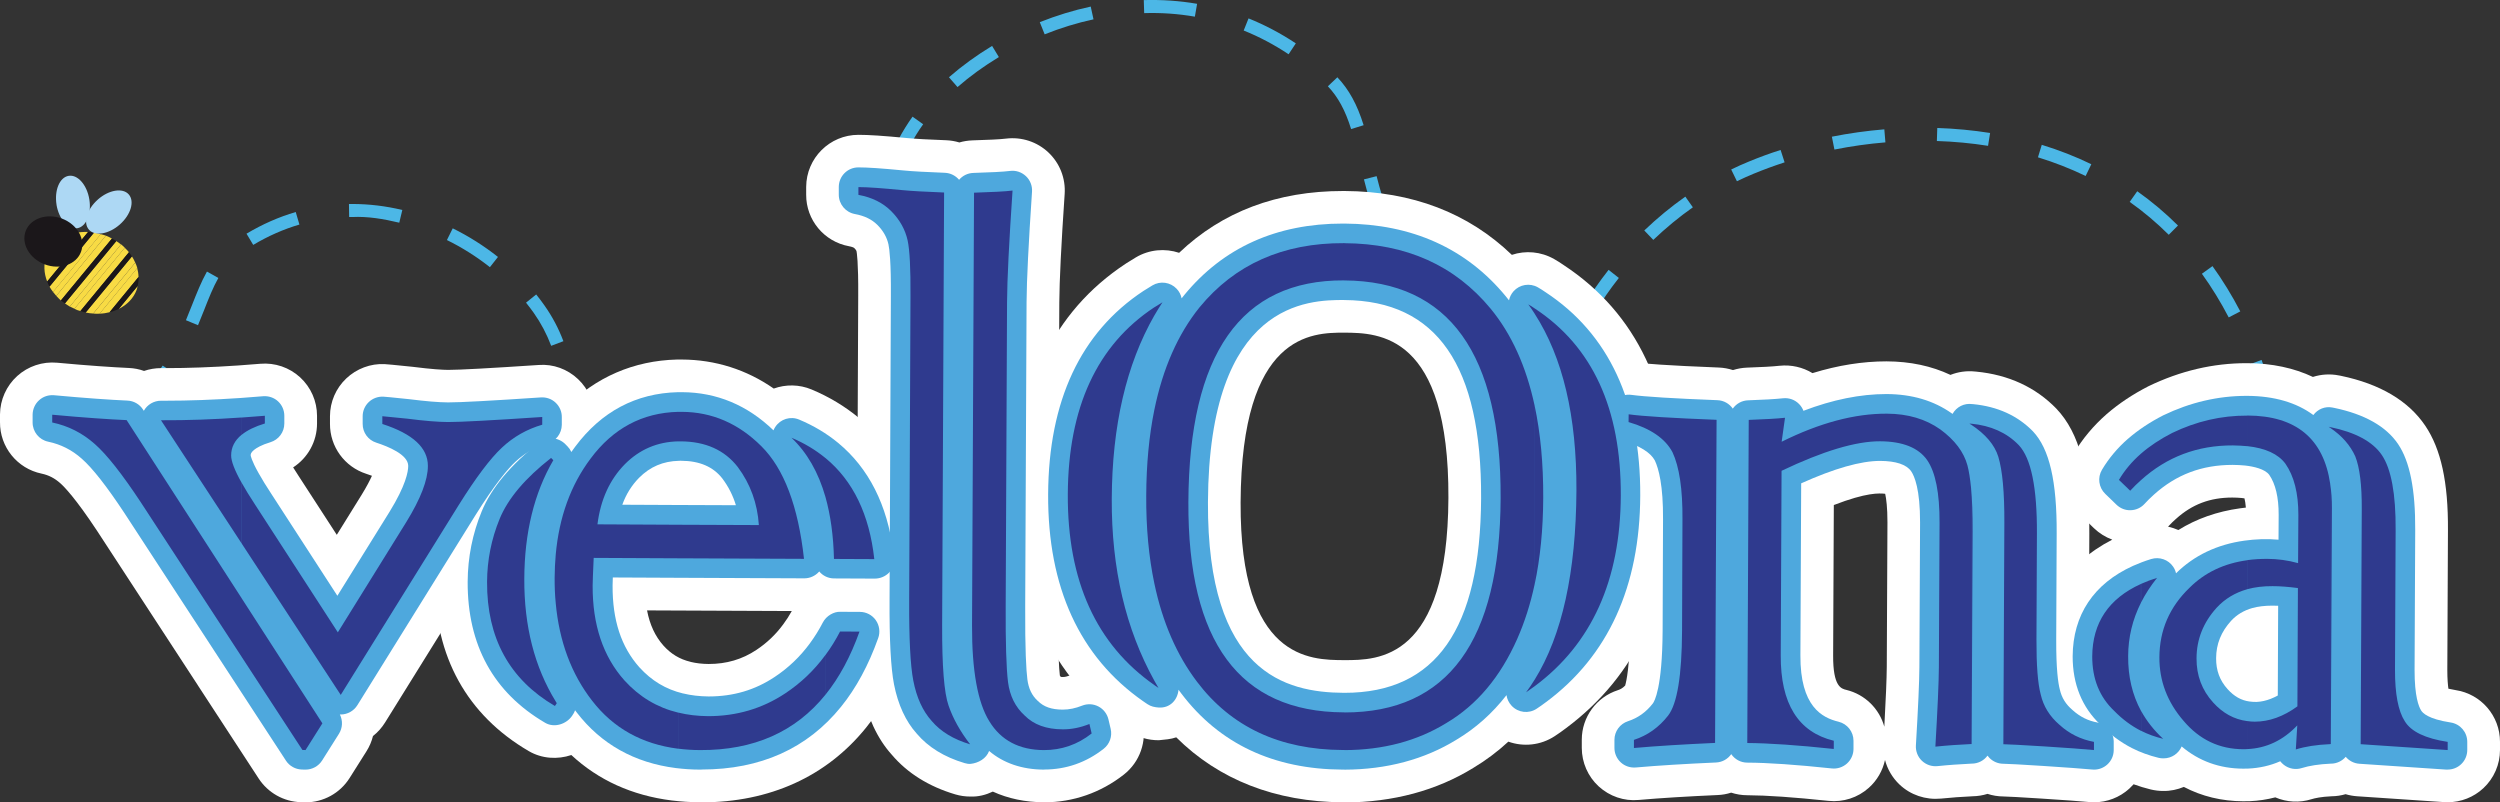 <?xml version="1.0" encoding="UTF-8"?><svg id="Layer_2" xmlns="http://www.w3.org/2000/svg" viewBox="0 0 550.5 176.66"><rect x="0" y="0" width="550.5" height="176.66" fill="#333333" stroke="none"/><defs><style>.cls-1{fill:#f8db44;}.cls-2{fill:#fff;}.cls-3{fill:#add8f4;}.cls-4{fill:#e0388f;}.cls-5{fill:#1b171a;}.cls-6{fill:#2f3a8e;}.cls-7{fill:#4ea8dd;}.cls-8{fill:#4cb7e6;}</style></defs><g id="Layer_1-2"><g><path class="cls-8" d="M494.61,132.24c-.02-.77-.03-1.53-.03-2.29,0-1.65,.04-3.25,.12-4.81l2.87,.14c-.08,1.52-.12,3.08-.12,4.67,0,.73,.01,1.47,.03,2.22l-2.87,.07Zm4.07-18.28l-2.85-.38c.22-1.63,.45-3.22,.68-4.78,.33-2.26,.65-4.46,.9-6.6l2.86,.35c-.26,2.16-.58,4.37-.91,6.66-.23,1.55-.45,3.13-.67,4.75m-.78-22.96c-.18-2.48-.6-4.73-1.28-6.86-.42-1.33-.87-2.62-1.33-3.89l2.7-.99c.48,1.3,.93,2.64,1.37,4.01,.74,2.35,1.2,4.81,1.4,7.52l-2.87,.21Zm-147.67-20.46l-2.57-1.3c.09-.17,2.18-4.27,6.54-9.82l2.26,1.78c-4.17,5.3-6.22,9.3-6.24,9.34m140.53-.65c-1.77-3.4-3.75-6.63-5.9-9.61l2.33-1.68c2.23,3.09,4.29,6.45,6.12,9.97l-2.55,1.33Zm-126.7-17.06l-1.99-2.08c2.86-2.73,5.9-5.24,9.04-7.45l1.66,2.35c-3.03,2.13-5.96,4.55-8.71,7.17m113.5-1.12c-2.66-2.65-5.55-5.09-8.6-7.24l1.66-2.35c3.18,2.25,6.2,4.79,8.97,7.55l-2.03,2.04Zm-95.09-11.79l-1.26-2.59c1.25-.61,2.54-1.19,3.86-1.73,2.24-.93,4.6-1.8,7.02-2.57l.88,2.73c-2.34,.76-4.62,1.6-6.8,2.5-1.27,.52-2.5,1.08-3.7,1.66m76.79-1.16c-3.33-1.61-6.86-2.99-10.5-4.11l.84-2.75c3.78,1.16,7.45,2.59,10.91,4.27l-1.25,2.59Zm-55.32-5.83l-.56-2.82c3.81-.76,7.7-1.3,11.55-1.62l.24,2.87c-3.74,.31-7.52,.84-11.22,1.58m33.82-.82c-3.67-.58-7.46-.94-11.27-1.06l.09-2.87c3.93,.13,7.84,.5,11.63,1.1l-.45,2.84Z"/><path class="cls-8" d="M192.59,59.53c-.02-.09-.35-2.2-.35-5.59,0-2.08,.13-4.2,.38-6.3l2.86,.35c-.24,1.98-.36,3.98-.36,5.95,0,3.13,.31,5.11,.32,5.12l-2.84,.46Zm111.28-8.9c-1.72-4.33-2.79-8.22-3.53-11.13l2.79-.71c.72,2.82,1.76,6.6,3.42,10.78l-2.67,1.06Zm-105.79-13.47l-2.69-1c1.4-3.76,3.27-7.28,5.55-10.47l2.34,1.67c-2.13,2.98-3.88,6.28-5.19,9.8m99.43-8.73c-1.29-4.14-2.87-7.05-5.12-9.43l2.09-1.98c2.57,2.72,4.35,5.97,5.78,10.55l-2.75,.85Zm-86.67-9.25l-1.89-2.17c2.88-2.51,6.08-4.83,9.5-6.9l1.49,2.46c-3.28,1.98-6.35,4.2-9.1,6.6m72.9-7.22c-3.15-2.1-6.48-3.86-9.89-5.23l1.07-2.67c3.6,1.45,7.1,3.3,10.41,5.5l-1.59,2.4Zm-53.72-4.4l-1.07-2.67c3.67-1.46,7.44-2.62,11.22-3.43l.61,2.81c-3.62,.78-7.24,1.89-10.75,3.3m33.07-3.89c-3.62-.63-7.37-.9-11.16-.78l-.09-2.87c3.98-.11,7.94,.16,11.74,.82l-.49,2.83Z"/><path class="cls-8" d="M125.13,98.71l-2.75-.86s1.18-3.87,1.18-9.31c0-.52-.01-1.06-.03-1.6l2.87-.12c.02,.59,.03,1.16,.03,1.72,0,5.91-1.26,10-1.31,10.17m-89.94-12.32l-2.27-1.76c1.08-1.41,2.05-2.78,2.9-4.12l2.42,1.55c-.9,1.41-1.91,2.86-3.05,4.33m86.19-10.24c-.97-2.57-2.25-5-3.83-7.24-.54-.76-1.11-1.52-1.71-2.26l2.24-1.81c.64,.8,1.25,1.6,1.82,2.42,1.72,2.43,3.12,5.08,4.17,7.87l-2.69,1.02Zm-77.78-4.54l-2.65-1.1c.48-1.15,.91-2.26,1.34-3.33,1.05-2.65,2.04-5.16,3.29-7.38l2.51,1.41c-1.15,2.04-2.07,4.35-3.12,7.03-.43,1.08-.87,2.21-1.36,3.37m64.27-12.78c-2.94-2.32-6.12-4.33-9.46-5.97l1.28-2.58c3.51,1.73,6.86,3.85,9.96,6.3l-1.78,2.26Zm-52.11-4.9l-1.48-2.47c3.47-2.07,7.11-3.68,10.84-4.77l.81,2.76c-3.48,1.02-6.91,2.53-10.17,4.48m32.16-4.89c-3.46-.83-6.95-1.42-10.36-1.25h-.68l-.04-2.87h.75c3.63,0,7.33,.44,11,1.32l-.67,2.8Z"/><path class="cls-1" d="M20.7,51.23l-9.8,11.9c.22,.4,.5,.77,.78,1.16l10.5-12.72c-.5-.14-.97-.26-1.48-.33"/><path class="cls-1" d="M29.05,56.46l-10.19,12.36c.57,.12,1.12,.19,1.67,.22l9.25-11.21c-.21-.48-.45-.93-.73-1.38"/><path class="cls-1" d="M25.61,53.08l-11.31,13.72c.34,.25,.69,.49,1.07,.71l11.28-13.69c-.33-.26-.69-.5-1.04-.74"/><path class="cls-1" d="M23.31,51.89l-10.92,13.26c.31,.34,.65,.69,1.01,1.02l11.25-13.64c-.44-.23-.87-.47-1.35-.64"/><path class="cls-1" d="M10.24,56.33c-.7,1.85-.57,3.82,.15,5.67l9.01-10.92c-4.12-.18-7.85,1.78-9.16,5.25"/><path class="cls-1" d="M27.47,54.55l-11.08,13.43c.22,.1,.42,.23,.65,.31,.23,.09,.44,.13,.67,.2l10.69-12.95c-.28-.34-.61-.67-.93-.98"/><path class="cls-1" d="M26.14,68.04c1.8-.91,3.24-2.32,3.94-4.19,.12-.28,.15-.59,.21-.87l-4.15,5.06Z"/><path class="cls-1" d="M30.22,59.02l-8.29,10.05c.76-.02,1.48-.13,2.18-.31l6.39-7.77c-.01-.67-.11-1.32-.29-1.98"/><path class="cls-5" d="M19.4,51.07l-9.01,10.92c.15,.39,.3,.76,.5,1.13l9.8-11.9c-.43-.07-.87-.13-1.3-.15"/><path class="cls-1" d="M23.28,51.88c-.37-.14-.74-.22-1.11-.32l-10.5,12.72c.23,.3,.46,.58,.72,.87l10.92-13.26s0-.01-.03-.02"/><path class="cls-5" d="M24.65,52.53l-11.25,13.64c.28,.22,.6,.42,.9,.63l11.31-13.72c-.31-.19-.63-.37-.96-.54"/><path class="cls-1" d="M26.66,53.81l-11.28,13.69c.32,.17,.66,.32,1.02,.48l11.08-13.43c-.26-.25-.52-.51-.81-.74"/><path class="cls-5" d="M28.4,55.53l-10.69,12.95c.38,.12,.77,.26,1.15,.34l10.19-12.36c-.21-.31-.4-.64-.65-.93"/><path class="cls-1" d="M29.78,57.84l-9.25,11.21c.48,.05,.94,.05,1.41,.02l8.29-10.05c-.11-.4-.26-.79-.44-1.18"/><path class="cls-5" d="M30.51,61l-6.39,7.77c.71-.19,1.39-.43,2.02-.72l4.16-5.06c.17-.66,.24-1.31,.22-1.99"/><path class="cls-3" d="M21.54,43.95c-2.42,2.14-3.3,5.1-1.96,6.62,1.33,1.51,4.39,1,6.81-1.14,2.42-2.14,3.3-5.1,1.96-6.62-1.33-1.52-4.39-1.01-6.81,1.13"/><path class="cls-3" d="M12.45,45.09c-.51-3.21,.68-6.05,2.67-6.37,2-.33,4.03,2,4.55,5.18,.52,3.19-.68,6.05-2.68,6.36-1.99,.33-4.02-1.99-4.55-5.18"/><path class="cls-5" d="M9.85,58.21c3.36,1.27,6.94,.05,7.98-2.73,1.06-2.78-.81-6.07-4.17-7.34-3.36-1.26-6.94-.05-8,2.72-1.05,2.8,.82,6.07,4.18,7.35"/><path class="cls-4" d="M53.23,131.77l17.76,27.51-3.71,5.88-.69-.02-13.36-20.47v-12.9Zm0-12.07l21.8,33.32,25.93-41.73c3.81-6.1,7.01-10.34,9.55-12.71,2.54-2.39,5.51-4.07,8.89-5.06v-1.7c-11.16,.75-18.09,1.12-20.74,1.11-2.2-.01-5.19-.25-8.98-.74-3.47-.36-5.3-.53-5.49-.54v1.71c6.71,2.16,10.04,5.24,10.03,9.24,0,3.11-1.6,7.24-4.75,12.35l-15.08,24.29-18.24-28.15c-1.17-1.77-2.13-3.36-2.91-4.74v13.35Zm0-23.97v-3.79c1.69-.12,3.38-.25,5.09-.39v1.7c-2.18,.66-3.88,1.5-5.09,2.48m-25.34-3.21l25.34,39.24v12.9l-22.24-34.08c-4.1-6.2-7.47-10.49-10.13-12.82-2.72-2.41-5.83-3.99-9.36-4.73v-1.71c7.05,.65,12.52,1.02,16.38,1.19m25.34-.58c-6.06,.42-11.99,.64-17.77,.61l17.77,27.14v-13.35c-1.57-2.79-2.33-4.8-2.32-6.05,0-1.78,.78-3.3,2.32-4.56v-3.79Z"/><path class="cls-2" d="M67.28,176.66c-.13,0-.25,0-.38,0l-.69-.02c-3.75-.12-7.2-2.07-9.25-5.21l-13.36-20.47s0,0,0-.01l-22.23-34.07c-4.77-7.22-7.25-9.73-8.09-10.47-1.27-1.13-2.57-1.79-4.13-2.12C3.78,103.17-.04,98.43,0,92.96v-1.71c.03-3.22,1.4-6.28,3.79-8.45,2.39-2.16,5.57-3.22,8.78-2.93,6.8,.63,12.09,.99,15.82,1.16,1.15,.05,2.27,.27,3.33,.65,1.2-.41,2.49-.63,3.79-.62h.86c5.04,0,10.29-.19,16.04-.58,1.64-.12,3.28-.24,4.93-.38,3.2-.27,6.38,.81,8.75,2.99,2.37,2.18,3.72,5.25,3.72,8.47v1.7c0,3.97-2.04,7.58-5.26,9.66,.36,.59,.76,1.2,1.18,1.85l8.43,13,5.51-8.88c1.08-1.76,1.78-3.12,2.23-4.12-.36-.14-.78-.29-1.26-.44-4.77-1.54-8-5.98-7.98-10.99v-1.71c.01-3.13,1.3-6.13,3.58-8.29,2.27-2.16,5.37-3.32,8.45-3.16,.21,0,2.26,.18,6.15,.59,4.34,.55,6.65,.67,7.86,.68h0c2.52,0,9.18-.37,19.92-1.08,3.19-.25,6.34,.91,8.66,3.11,2.33,2.2,3.64,5.26,3.61,8.47v1.7c-.06,5.07-3.42,9.52-8.29,10.94-1.65,.48-3.03,1.26-4.23,2.39-.86,.8-3.25,3.36-7.68,10.44l-25.91,41.69c-.72,1.15-1.61,2.15-2.65,2.96-.29,1.17-.77,2.31-1.44,3.37l-3.71,5.88c-2.11,3.35-5.79,5.36-9.73,5.36"/><path class="cls-4" d="M181.78,152.96v-8.74c1.18-1.59,2.25-3.32,3.2-5.16l4.28,.02c-1.96,5.49-4.45,10.13-7.49,13.89m0-43.52v-8.59c6.09,5.02,9.67,12.45,10.75,22.26l-8.88-.04c-.12-5.1-.75-9.64-1.87-13.63m0-8.59v8.59c-1.55-5.43-4.04-9.78-7.49-13.06,2.81,1.18,5.31,2.69,7.49,4.48m0,43.36v8.74c-6.61,8.19-15.8,12.25-27.57,12.2-1.69,0-3.31-.12-4.86-.31v-7.95c2.06,.51,4.26,.77,6.59,.79,6.24,0,11.91-1.65,16.98-5.02,3.43-2.27,6.39-5.09,8.85-8.45m-32.43-21.29l27.71,.12c-1.28-11.59-4.41-19.86-9.38-24.79-5.03-5.02-10.87-7.55-17.52-7.58-.27,0-.54,0-.81,0v6.5c.2,0,.39,0,.58,0,5.44,.03,9.64,1.9,12.55,5.65,2.77,3.72,4.33,8,4.64,12.78l-17.77-.07v7.39Zm-26.73,31.9l-.23,.36v-.73l.23,.37Zm26.73-64.15c-7.89,.2-14.32,3.63-19.28,10.29-4.37,5.82-6.93,12.86-7.68,21.15v10.67c.77,8.44,3.44,15.61,8.01,21.49,4.66,6.04,10.97,9.56,18.95,10.58v-7.95c-4.63-1.12-8.58-3.5-11.83-7.09-4.71-5.28-7.04-12.25-7-20.89,0-.74,.08-2.76,.23-6.09l18.6,.09v-7.39l-17.77-.09c.69-5.46,2.71-9.87,6.05-13.26,3.21-3.22,7.12-4.91,11.73-5.01v-6.5Zm-26.96,64.51l-.18,.26c-10.01-5.86-15-14.96-14.94-27.34,.03-4.78,.94-9.41,2.77-13.86,1.82-4.44,5.58-8.93,11.33-13.42l.49,.5c-4.22,7.23-6.35,15.95-6.39,26.12-.05,10.41,2.25,19.42,6.92,27v.73Zm0-33.07c-.14,1.65-.23,3.33-.24,5.07-.01,1.94,.06,3.8,.24,5.6v-10.67Z"/><path class="cls-2" d="M154.44,176.66h-.27c-2.15-.01-4.22-.15-6.19-.39-.03,0-.06,0-.1-.01-8.72-1.11-16.12-4.47-22.07-10-3.05,1.02-6.48,.83-9.4-.88-13.58-7.94-20.71-20.84-20.64-37.32,.04-6.32,1.26-12.43,3.63-18.19,2.62-6.41,7.5-12.34,14.89-18.11,3-2.34,6.81-2.99,10.25-1.99,6.61-6.71,15-10.36,24.53-10.6,.12,0,.25,0,.37,0h.72c7.36,.03,14.23,2.22,20.22,6.39,2.64-.95,5.61-.94,8.35,.21,3.8,1.59,7.28,3.68,10.35,6.21,0,0,.02,.01,.03,.02,8.04,6.64,12.96,16.07,14.63,28.06,.27,.98,.41,2,.41,3.06,0,4.05-2.09,7.62-5.26,9.67,1.97,3,2.42,6.76,1.21,10.16-2.39,6.72-5.55,12.52-9.37,17.25h0c-8.7,10.79-21.25,16.48-36.29,16.48m-2.39-30.94s.05,.01,.07,.02c1.16,.28,2.48,.44,3.92,.45,3.93,0,7.39-1.01,10.52-3.1,2.31-1.53,4.29-3.42,5.92-5.65,.02-.02,.03-.04,.05-.07,.65-.88,1.27-1.83,1.82-2.84l-25.03-.11h-.03l-6.81-.03c.6,3.16,1.8,5.72,3.62,7.76,1.66,1.84,3.56,2.99,5.93,3.56"/><path class="cls-4" d="M207.89,42.38l-.43,95.24c-.03,9.04,.43,14.97,1.42,17.77,.99,2.87,2.57,5.7,4.75,8.51-3.66-1.09-6.48-2.8-8.46-5.13-2-2.22-3.34-5.18-4.06-8.89-.65-3.33-.95-9.26-.91-17.78l.29-66.87c.04-6.06-.17-10.15-.63-12.29-.53-2.39-1.73-4.54-3.57-6.4-1.86-1.88-4.27-3.08-7.27-3.63v-1.71c2.07,0,5.23,.24,9.49,.65,2.12,.21,5.26,.38,9.38,.54m32,117.03h0l.49,2.09c-3.13,2.47-6.65,3.66-10.5,3.66-5.44-.02-9.47-2.14-12.03-6.34-2.57-4.14-3.84-11.17-3.81-21.07l.44-95.33c3.99-.13,6.82-.26,8.48-.47-.77,11.38-1.18,19.57-1.21,24.55l-.3,66.88c-.04,8.19,.14,13.78,.51,16.78,.39,3.05,1.61,5.52,3.67,7.39,1.99,2.01,4.78,3.03,8.37,3.04,1.93,.02,3.89-.38,5.9-1.18"/><path class="cls-2" d="M229.92,176.66h-.07c-4.1-.02-7.88-.82-11.23-2.35-1.52,.72-3.19,1.17-5,1.09-1.09,0-2.19-.16-3.28-.48-5.81-1.73-10.51-4.66-13.95-8.71-3.17-3.5-5.45-8.35-6.58-14.14-.81-4.18-1.16-10.54-1.12-20.04l.29-66.87c.05-7.57-.33-9.62-.37-9.83,0-.03-.06-.27-.49-.7-.13-.13-.53-.29-1.17-.41-5.48-1-9.46-5.79-9.43-11.35v-1.71c.03-6.34,5.17-11.47,11.51-11.47,2.3,0,5.37,.2,10.58,.7,2.02,.2,4.92,.35,8.73,.49,1.01,.04,1.98,.21,2.91,.49,.91-.27,1.87-.42,2.87-.46,3.49-.11,5.98-.21,7.43-.39,3.42-.41,6.82,.7,9.32,3.06,2.5,2.36,3.8,5.71,3.57,9.13-.76,11.16-1.15,19.18-1.18,23.85l-.3,66.86c-.05,9.91,.25,13.85,.42,15.33,.07,.06,.14,.18,.2,.31,.13,.01,.29,.02,.47,.02h0c.46,0,.99-.13,1.61-.37,3.11-1.24,6.6-1.05,9.56,.51,2.96,1.55,5.1,4.32,5.87,7.58l.49,2.09c1.02,4.35-.58,8.9-4.09,11.66-5.09,4-11.17,6.12-17.57,6.12"/><path class="cls-4" d="M337.93,151.12v-1.45c6.04-9.74,9.11-23.65,9.2-41.68,.07-16.31-2.99-29.29-9.2-38.91v-1.17c12.73,8.34,19.05,22.08,18.97,41.22-.08,18.64-6.4,32.65-18.97,41.98m0-22.44c1.23-5.72,1.86-12.07,1.89-19.03,.03-7.51-.6-14.27-1.89-20.3v39.34Zm0-60.77v1.17c-.45-.72-.92-1.4-1.41-2.05,.49,.27,.95,.57,1.41,.89m0,21.43c-1.86-8.64-5.08-15.77-9.69-21.37-7.87-9.53-18.59-14.34-32.2-14.42v8.2c23.08,.16,34.54,16.14,34.4,47.98-.15,31.46-11.6,47.17-34.4,47.15v8.29c8.56-.02,16.05-2.02,22.48-5.98,6.69-3.97,11.86-10.13,15.57-18.5,1.62-3.66,2.9-7.64,3.83-12v-39.34Zm0,60.32v1.45c-.61,.45-1.25,.91-1.89,1.34,.66-.89,1.3-1.82,1.89-2.79m-81.95-83.1c-.62,.95-1.22,1.92-1.79,2.91v-1.8c.59-.38,1.19-.75,1.79-1.11m-1.79,83.34c.29,.53,.6,1.07,.91,1.58-.31-.21-.6-.41-.91-.62v-.96Zm41.86-96.36h-.09c-13.43-.06-24.04,4.67-31.81,14.12-4.78,5.93-8.09,13.45-9.96,22.57v38.26c1.79,8.52,4.92,15.73,9.39,21.63,7.53,9.95,18.24,14.96,32.08,15.03h.39v-8.29h-.15c-22.96-.1-34.36-15.54-34.22-46.28,.15-32.66,11.57-48.95,34.26-48.84h.12v-8.2Zm-41.86,15.92c-6.19,10.82-9.31,24.29-9.38,40.45-.07,15.25,3.06,28.58,9.38,39.98v.96c-12.8-8.94-19.15-22.94-19.06-41.99,.09-19.14,6.44-32.88,19.06-41.2v1.8Zm0,20.77c-1.16,5.68-1.76,11.99-1.79,18.91-.04,7.07,.56,13.52,1.79,19.35v-38.26Z"/><path class="cls-2" d="M296.05,176.66h-.39c-14.79-.07-27.31-4.99-36.65-14.3-1.2,.42-2.44,.5-3.84,.64-2.39,0-4.5-.63-6.47-1.94l-.69-.46s-.1-.07-.14-.1c-.09-.06-.18-.12-.27-.18-16.02-11.19-24.08-28.52-23.97-51.48,.11-23.15,8.26-40.23,24.23-50.76,.02-.01,.05-.03,.07-.05,.72-.47,1.46-.92,2.2-1.36,2.96-1.75,6.43-2.03,9.51-1,9.5-9.06,21.59-13.61,36.08-13.61,.11,0,.21,0,.33,0h.07c14.83,.09,27.18,4.82,36.79,14.06,3-1,6.37-.74,9.28,.91,.75,.42,1.46,.87,2.16,1.36,16.06,10.58,24.15,27.67,24.05,50.82-.09,22.38-8.04,39.59-23.6,51.16h0c-.78,.59-1.61,1.19-2.45,1.73-3.11,2.04-6.9,2.4-10.21,1.21-2.38,2.2-4.96,4.13-7.73,5.79-8.08,4.98-17.65,7.56-28.3,7.6h-.06Zm-.07-103.41c-7.06,0-22.62,.13-22.8,37.39-.15,34.62,15.33,34.69,22.77,34.72,.03,0,.07,0,.1,0h.01c7.4,0,22.71,0,22.88-35.7,.16-36.19-15.41-36.36-22.93-36.41h-.04Z"/><path class="cls-4" d="M434.03,163.84v-56.48c.24,2.62,.35,5.83,.34,9.67l-.21,46.81h-.13Zm0-70.34c3.17,2.09,5.19,4.45,6,7.08,.91,3.01,1.36,7.86,1.33,14.58l-.22,48.72c.93,0,3.94,.17,9.04,.48,5.08,.33,8.72,.59,10.91,.8v-1.8c-2.92-.54-5.44-1.8-7.55-3.72-2.2-1.88-3.58-4.12-4.17-6.7-.65-2.42-.96-6.46-.94-12.18l.1-23.26c.05-10.12-1.28-16.61-4-19.49-2.65-2.74-6.15-4.3-10.5-4.72v.21Zm-56.04-1.06l-.33,71.15c-6.84,.31-12.81,.67-17.87,1.12v-1.79c3.01-.98,5.52-2.77,7.53-5.35,2-2.58,3.02-8.82,3.07-18.65l.09-24.55c.05-6.68-.7-11.59-2.2-14.8-1.6-3-4.81-5.22-9.67-6.63l.02-1.71c3.12,.43,9.57,.83,19.35,1.21m56.04,.86v.21c-.13-.08-.24-.15-.35-.24,.12,.03,.23,.03,.35,.03m0,14.06c-.2-1.98-.45-3.61-.79-4.89-.8-2.94-2.79-5.58-5.98-7.92-3.23-2.28-7.13-3.44-11.73-3.46-7.13-.04-14.86,2.04-23.2,6.18l.74-5.28c-1.81,.2-4.47,.34-7.99,.47l-.32,71.15c4.72,.03,11.07,.46,19.05,1.31v-1.81c-7.84-1.9-11.74-8.17-11.68-18.82l.18-40.62c9.14-4.36,16.37-6.52,21.7-6.5,4.98,.03,8.44,1.41,10.35,4.13,1.86,2.68,2.76,7.29,2.74,13.8l-.15,31.83c-.02,3.34-.28,9.16-.77,17.48,2.56-.27,5.17-.44,7.85-.57v-56.48Z"/><path class="cls-2" d="M461.1,176.66c-.36,0-.71-.01-1.07-.05-2.13-.2-5.66-.45-10.59-.77-4.57-.29-7.36-.45-8.31-.46-1.21-.01-2.38-.21-3.48-.57-1.04,.33-2.15,.51-3.29,.53-2.37,.12-4.7,.27-6.96,.51-3.38,.32-6.71-.79-9.15-3.12-1.55-1.48-2.64-3.35-3.17-5.38-.51,2.35-1.75,4.51-3.57,6.13-2.42,2.17-5.65,3.21-8.88,2.87-7.57-.8-13.6-1.22-17.9-1.24-1.23,0-2.42-.21-3.53-.57-.95,.31-1.95,.49-2.99,.53-6.66,.3-12.46,.65-17.38,1.08-3.23,.3-6.4-.8-8.79-2.98-2.38-2.18-3.73-5.27-3.73-8.49v-1.79c0-4.98,3.22-9.39,7.96-10.92,.46-.15,.99-.39,1.59-1.01,.29-1,1.01-4.24,1.06-12.12l.09-24.53c.04-5.49-.55-8.18-.9-9.29-.24-.11-1.04-.57-2.68-1.05-4.95-1.44-8.34-6.01-8.28-11.16l.02-1.71c.03-3.3,1.49-6.43,3.98-8.59,2.5-2.16,5.8-3.13,9.08-2.69,1.86,.25,6.54,.65,18.24,1.11,1.09,.04,2.14,.24,3.13,.56,.98-.31,2.01-.5,3.09-.54,3.15-.11,5.54-.23,7.17-.41,2.57-.27,5.1,.32,7.25,1.62,5.62-1.73,11.07-2.59,16.28-2.59,5.24,.02,9.93,1.02,14.1,2.98,1.69-.67,3.56-.94,5.44-.74,.08,0,.15,.01,.23,.02,7.13,.69,13.07,3.43,17.66,8.16,5.12,5.41,7.32,13.88,7.25,27.56l-.1,23.25c-.03,6.67,.45,8.8,.55,9.16,.11,.47,.14,.6,.51,.91,.83,.75,1.4,1.02,2.18,1.16,5.48,1.01,9.45,5.79,9.43,11.36v1.8c-.01,3.23-1.39,6.31-3.78,8.48-2.13,1.93-4.89,2.99-7.73,2.99m-57.32-65.45l-.15,33.12c-.04,6.88,1.8,7.32,2.89,7.58,4.13,1,7.29,4.16,8.38,8.11,.34-6.2,.52-10.62,.54-13.16l.15-31.82c0-3.29-.26-5.24-.5-6.31-1.3-.14-4.08-.32-11.32,2.48"/><path class="cls-4" d="M513.11,163.84v-57.32c.26,1.68,.38,3.48,.37,5.42l-.23,51.9h-.14Zm0-69.63c2.61,1.76,4.43,3.86,5.52,6.28,.98,2.46,1.46,6.32,1.43,11.58l-.24,51.8,19.16,1.29v-1.8c-4.93-.75-8.07-2.27-9.45-4.55-1.45-2.25-2.16-6.03-2.15-11.29l.14-30.83c.05-7.94-.98-13.44-3.03-16.48-1.99-2.95-5.79-5.01-11.4-6.17v.16Zm0-.16v.16c-.09-.08-.22-.16-.34-.23l.34,.07Zm0,12.48c-1.46-9.97-7.55-14.98-18.19-15.03h-.06v6.74c4,.44,6.8,1.73,8.39,3.87,1.91,2.75,2.86,6.51,2.85,11.3l-.06,10.59c-2.26-.63-4.52-.93-6.79-.94-1.53,0-3,.09-4.4,.28v6.4c1.68-.46,3.54-.68,5.57-.67,1.52,0,3.39,.13,5.58,.42l-.11,26.05c-3.08,2.24-6.2,3.37-9.4,3.37-.56,0-1.12-.05-1.65-.13v6.17c4.22-.19,7.89-1.92,11.02-5.22l-.32,5.3c2.06-.65,4.57-1.04,7.56-1.17v-57.32Zm-38.12,20.71c-1.41,1.77-2.59,3.56-3.53,5.44v-4.11c1.1-.49,2.26-.94,3.53-1.33m-3.53,29.29c1.23,2.24,2.85,4.3,4.87,6.16-1.7-.41-3.33-.99-4.87-1.77v-4.39Zm23.4-65.02v6.74c-.99-.1-2.04-.15-3.17-.17-7.81-.03-14.54,2.51-20.24,7.64v-5.83c1.94-1.69,4.24-3.21,6.86-4.55,5.32-2.57,10.82-3.85,16.54-3.82m0,31.84c-5.11,.7-9.33,2.7-12.69,6.04-4.43,4.25-6.63,9.36-6.66,15.34-.03,5.19,1.75,9.87,5.32,13.99,3.51,4.15,7.89,6.23,13.15,6.25,.3,0,.58-.01,.87-.02v-6.17c-2.9-.38-5.4-1.76-7.52-4.12-2.43-2.68-3.67-5.92-3.64-9.71,.01-4.18,1.49-7.9,4.44-11.15,1.8-1.95,4.04-3.3,6.72-4.06v-6.4Zm-23.4,9.34c-1.87,3.71-2.82,7.64-2.83,11.81-.03,4.49,.92,8.5,2.83,12.03v4.39c-2.12-1.08-4.08-2.53-5.88-4.37-3.26-3.08-4.86-7.07-4.86-12,.05-7.44,3.63-12.76,10.73-15.98v4.11Zm0-32.81v5.83c-.81,.72-1.61,1.5-2.38,2.34l-2.48-2.39c1.26-2.12,2.88-4.05,4.86-5.78"/><path class="cls-2" d="M539,176.66c-.26,0-.52,0-.77-.03l-19.17-1.29c-.89-.06-1.75-.22-2.56-.46-.98,.29-2.03,.45-3.1,.46-2.3,.11-3.65,.41-4.39,.64-2.65,.84-5.48,.68-7.99-.4-1.82,.47-3.69,.76-5.62,.84-.04,0-.08,0-.11,0h0c-.08,0-.15,0-.23,0l-1.07,.02h-.05c-4.72-.02-9.11-1.09-13.06-3.16-1.4,.58-2.94,.92-4.55,.89-.89,0-1.8-.11-2.7-.32-2.63-.64-5.12-1.55-7.41-2.72-.01,0-.03-.01-.04-.02-3.22-1.65-6.18-3.85-8.81-6.53-5.23-4.93-8.15-11.97-8.15-20.06,.07-11.42,5.7-20.46,15.9-25.69-1.49-.55-2.86-1.4-4.03-2.52l-2.48-2.4c-3.84-3.71-4.63-9.57-1.9-14.16,1.87-3.15,4.29-6.03,7.16-8.55,.02-.01,.03-.03,.05-.04,2.64-2.29,5.72-4.34,9.17-6.11,7.07-3.41,14.26-5.08,21.62-5.08,.05,0,.09,0,.15,0,5.44,.02,10.3,1.07,14.44,3.03,1.82-.58,3.79-.72,5.77-.32,.06,.01,.11,.02,.17,.03,.07,.01,.14,.03,.21,.04,8.62,1.79,14.87,5.49,18.59,10.99,3.48,5.16,5.07,12.46,5,23l-.14,30.81c0,1.94,.12,3.26,.24,4.1,.41,.1,.93,.2,1.58,.31,5.62,.85,9.78,5.69,9.78,11.38v1.8c0,3.19-1.32,6.23-3.65,8.41-2.14,2-4.95,3.1-7.86,3.1m-61.59-60.68c.78,.17,1.54,.42,2.28,.74,3.96-2.47,8.51-4.08,13.58-4.78,.42-.06,.85-.11,1.28-.16-.07-.89-.19-1.55-.31-2.03-.17-.03-.36-.06-.59-.08-.65-.07-1.35-.09-2.09-.1-4.91,0-8.84,1.49-12.39,4.69-.02,.02-.05,.04-.07,.06-.52,.46-1.03,.95-1.52,1.49-.05,.06-.11,.12-.16,.17"/><path class="cls-4" d="M53.23,131.77l17.76,27.51-3.71,5.88-.69-.02-13.36-20.47v-12.9Zm0-12.07l21.8,33.32,25.93-41.73c3.81-6.1,7.01-10.34,9.55-12.71,2.54-2.39,5.51-4.07,8.89-5.06v-1.7c-11.16,.75-18.09,1.12-20.74,1.11-2.2-.01-5.19-.25-8.98-.74-3.47-.36-5.3-.53-5.49-.54v1.71c6.71,2.16,10.04,5.24,10.03,9.24,0,3.11-1.6,7.24-4.75,12.35l-15.08,24.29-18.24-28.15c-1.17-1.77-2.13-3.36-2.91-4.74v13.35Zm0-23.97v-3.79c1.69-.12,3.38-.25,5.09-.39v1.7c-2.18,.66-3.88,1.5-5.09,2.48m-25.34-3.21l25.34,39.24v12.9l-22.24-34.08c-4.1-6.2-7.47-10.49-10.13-12.82-2.72-2.41-5.83-3.99-9.36-4.73v-1.71c7.05,.65,12.52,1.02,16.38,1.19m25.34-.58c-6.06,.42-11.99,.64-17.77,.61l17.77,27.14v-13.35c-1.57-2.79-2.33-4.8-2.32-6.05,0-1.78,.78-3.3,2.32-4.56v-3.79Z"/><path class="cls-7" d="M67.28,169.47s-.1,0-.14,0l-.7-.02c-1.4-.05-2.7-.77-3.47-1.95l-13.36-20.47h0l-22.23-34.08c-3.87-5.86-7.03-9.89-9.37-11.94-2.18-1.94-4.6-3.16-7.4-3.75-2.01-.42-3.44-2.2-3.43-4.25v-1.71c.02-1.21,.53-2.36,1.43-3.17,.89-.81,2.05-1.2,3.29-1.1,6.95,.64,12.35,1.01,16.16,1.18,1.4,.06,2.68,.8,3.43,1.97l.18,.28c.76-1.37,2.21-2.22,3.77-2.22h.92c5.21,0,10.63-.2,16.56-.6,1.66-.12,3.34-.24,5.02-.39,1.19-.09,2.4,.3,3.28,1.12,.89,.82,1.39,1.97,1.39,3.18v1.7c0,1.91-1.25,3.58-3.07,4.13-1.97,.59-3.05,1.25-3.61,1.7-.73,.6-.73,.97-.73,1.21,0,0,.12,1.02,1.77,3.94h0c.74,1.31,1.65,2.81,2.76,4.49l14.56,22.47,11.5-18.51c3.56-5.78,4.1-8.8,4.1-10.09,0-2.48-4.41-4.27-7.04-5.12-1.79-.57-3-2.24-2.99-4.12v-1.71c0-1.17,.49-2.3,1.35-3.11,.85-.81,2-1.23,3.17-1.19,.2,0,2.11,.18,5.73,.56,3.65,.46,6.5,.7,8.56,.71h0c2.75,0,9.39-.36,20.44-1.1,1.22-.07,2.38,.34,3.25,1.17,.87,.82,1.37,1.98,1.35,3.18v1.7c-.03,1.9-1.29,3.57-3.12,4.1-2.77,.81-5.1,2.14-7.14,4.06-1.58,1.48-4.38,4.72-8.84,11.86l-25.92,41.71c-.78,1.25-2.14,2.02-3.61,2.04-.08,0-.16,0-.24,0,.68,1.35,.61,2.96-.2,4.25l-3.71,5.88c-.79,1.25-2.17,2.01-3.65,2.01m6.7-25.94l.95,1.46,1.1-1.77c-.52,.21-.96,.3-1.66,.33-.13,0-.27,0-.4-.02m23.13-46.34c1.08,1.89,1.42,3.77,1.41,5.41,0,1.97-.44,4.15-1.34,6.58l.11-.17c3.35-5.36,6.22-9.32,8.74-12.05-3.43,.18-5.79,.27-7.2,.27-.55,0-1.12-.01-1.72-.04m-53.75-.44l3.39,5.17c-.11-.59-.17-1.14-.16-1.67,0-1.29,.24-2.51,.7-3.65-1.33,.06-2.64,.11-3.93,.15"/><path class="cls-4" d="M181.78,152.96v-8.74c1.18-1.59,2.25-3.32,3.2-5.16l4.28,.02c-1.96,5.49-4.45,10.13-7.49,13.89m0-43.52v-8.59c6.09,5.02,9.67,12.45,10.75,22.26l-8.88-.04c-.12-5.1-.75-9.64-1.87-13.63m0-8.59v8.59c-1.55-5.43-4.04-9.78-7.49-13.06,2.81,1.18,5.31,2.69,7.49,4.48m0,43.36v8.74c-6.61,8.19-15.8,12.25-27.57,12.2-1.69,0-3.31-.12-4.86-.31v-7.95c2.06,.51,4.26,.77,6.59,.79,6.24,0,11.91-1.65,16.98-5.02,3.43-2.27,6.39-5.09,8.85-8.45m-32.43-21.29l27.71,.12c-1.28-11.59-4.41-19.86-9.38-24.79-5.03-5.02-10.87-7.55-17.52-7.58-.27,0-.54,0-.81,0v6.5c.2,0,.39,0,.58,0,5.44,.03,9.64,1.9,12.55,5.65,2.77,3.72,4.33,8,4.64,12.78l-17.77-.07v7.39Zm-26.73,31.9l-.23,.36v-.73l.23,.37Zm26.73-64.15c-7.89,.2-14.32,3.63-19.28,10.29-4.37,5.82-6.93,12.86-7.68,21.15v10.67c.77,8.44,3.44,15.61,8.01,21.49,4.66,6.04,10.97,9.56,18.95,10.58v-7.95c-4.63-1.12-8.58-3.5-11.83-7.09-4.71-5.28-7.04-12.25-7-20.89,0-.74,.08-2.76,.23-6.09l18.6,.09v-7.39l-17.77-.09c.69-5.46,2.71-9.87,6.05-13.26,3.21-3.22,7.12-4.91,11.73-5.01v-6.5Zm-26.96,64.51l-.18,.26c-10.01-5.86-15-14.96-14.94-27.34,.03-4.78,.94-9.41,2.77-13.86,1.82-4.44,5.58-8.93,11.33-13.42l.49,.5c-4.22,7.23-6.35,15.95-6.39,26.12-.05,10.41,2.25,19.42,6.92,27v.73Zm0-33.07c-.14,1.65-.23,3.33-.24,5.07-.01,1.94,.06,3.8,.24,5.6v-10.67Z"/><path class="cls-7" d="M154.44,169.47h-.24c-1.86,0-3.65-.13-5.36-.34h-.01s0,0,0,0h0c-9.12-1.16-16.46-5.27-21.82-12.23-.13-.16-.25-.33-.38-.5-.1,.28-.22,.54-.37,.78-.04,.06-.08,.12-.12,.18-.05,.08-.09,.15-.14,.23-1.27,1.89-3.96,2.74-5.94,1.58-11.39-6.66-17.14-17.12-17.08-31.08,.03-5.38,1.07-10.58,3.09-15.48,2.12-5.15,6.38-10.26,12.67-15.18,1.73-1.36,4.2-1.19,5.75,.38l.49,.5c.35,.36,.63,.77,.83,1.22,.27-.39,.55-.78,.84-1.16,5.77-7.74,13.39-11.78,22.62-12.01,.05,0,.09,0,.15,0h.77c7.63,.03,14.39,2.86,20.13,8.4,.1-.25,.23-.5,.39-.74,1.14-1.75,3.35-2.44,5.28-1.62,3.15,1.32,6.04,3.04,8.56,5.12,0,0,0,0,.01,.01,6.73,5.55,10.83,13.65,12.17,24.08,.17,.47,.27,.97,.27,1.49,0,2.41-1.98,4.3-4.37,4.31-.02,0-.05,0-.08,0l-8.88-.04c-1.32,0-2.5-.6-3.28-1.54-.03,.03-.05,.06-.07,.09-.82,.91-1.99,1.43-3.21,1.43h-.02l-27.71-.12h0l-14.44-.07c-.03,.84-.05,1.43-.05,1.76-.04,7.63,1.89,13.52,5.9,18.02,2.68,2.95,5.82,4.85,9.61,5.76,.01,0,.02,0,.04,0,1.71,.42,3.59,.64,5.59,.66,5.45,0,10.22-1.41,14.56-4.3,3.01-1.99,5.61-4.48,7.76-7.41,0,0,0-.01,.01-.02,1.04-1.41,2-2.95,2.84-4.58,.75-1.44,2.44-2.41,3.86-2.33l4.28,.02c1.4,0,2.71,.69,3.51,1.83,.8,1.15,1,2.61,.53,3.93-2.12,5.96-4.88,11.06-8.2,15.15h0c-7.4,9.16-17.72,13.8-30.69,13.8m-.15-7.52l.15,3.2v-3.19s-.1,0-.15,0m-26.75-45.01c-.29,1.32-.52,2.67-.69,4.07,.44-.94,1.21-1.69,2.15-2.11-.24-.18-.46-.38-.66-.61-.35-.4-.62-.86-.8-1.35m42.59,1.75h1.98c-.2-1.15-.43-2.26-.68-3.33,.06,1.18-.35,2.33-1.17,3.19-.05,.05-.09,.1-.14,.14m-20.74-7.48l12.61,.05c-.64-2.12-1.63-4.08-2.97-5.87-2.01-2.59-5.01-3.9-9.11-3.92-.07,0-.14,0-.21,0-.08,0-.17,.01-.26,.01-3.47,.08-6.34,1.3-8.77,3.74-1.63,1.66-2.86,3.62-3.69,5.93l12.38,.06h0Z"/><path class="cls-4" d="M207.89,42.38l-.43,95.24c-.03,9.04,.43,14.97,1.42,17.77,.99,2.87,2.57,5.7,4.75,8.51-3.66-1.09-6.48-2.8-8.46-5.13-2-2.22-3.34-5.18-4.06-8.89-.65-3.33-.95-9.26-.91-17.78l.29-66.87c.04-6.06-.17-10.15-.63-12.29-.53-2.39-1.73-4.54-3.57-6.4-1.86-1.88-4.27-3.08-7.27-3.63v-1.71c2.07,0,5.23,.24,9.49,.65,2.12,.21,5.26,.38,9.38,.54m32,117.03h0l.49,2.09c-3.13,2.47-6.65,3.66-10.5,3.66-5.44-.02-9.47-2.14-12.03-6.34-2.57-4.14-3.84-11.17-3.81-21.07l.44-95.33c3.99-.13,6.82-.26,8.48-.47-.77,11.38-1.18,19.57-1.21,24.55l-.3,66.88c-.04,8.19,.14,13.78,.51,16.78,.39,3.05,1.61,5.52,3.67,7.39,1.99,2.01,4.78,3.03,8.37,3.04,1.93,.02,3.89-.38,5.9-1.18"/><path class="cls-7" d="M229.92,169.47h-.05c-4.82-.02-8.91-1.43-12.07-4.11-.61,1.68-2.36,2.67-4.11,2.85-.4,.03-.87-.05-1.3-.18-4.45-1.32-7.99-3.5-10.52-6.48-2.42-2.68-4.13-6.37-5.01-10.86-.7-3.64-1.03-9.73-.98-18.63l.29-66.87c.05-7.48-.31-10.33-.53-11.37-.35-1.57-1.14-2.98-2.42-4.27-1.23-1.24-2.86-2.03-4.98-2.42-2.05-.38-3.54-2.17-3.54-4.26v-1.71c.01-2.38,1.94-4.3,4.32-4.3,2.03,0,4.99,.2,9.89,.67,2.08,.21,5.13,.36,9.14,.52,1.26,.05,2.38,.64,3.14,1.54,.76-.89,1.88-1.47,3.14-1.51,3.8-.12,6.51-.24,8.08-.44,1.29-.17,2.56,.27,3.5,1.15,.94,.88,1.43,2.14,1.34,3.43-.76,11.31-1.17,19.48-1.2,24.29l-.3,66.87c-.05,9.79,.23,14.23,.48,16.23,.26,2.01,1,3.56,2.28,4.72,1.33,1.34,3.07,1.92,5.49,1.93h0c1.43,0,2.8-.29,4.29-.88,1.16-.46,2.47-.4,3.59,.19,1.11,.58,1.91,1.62,2.2,2.84l.49,2.09c.38,1.63-.22,3.34-1.53,4.37-3.86,3.04-8.28,4.58-13.13,4.58m-28.19-123.06c.76,1.16,1.36,2.39,1.81,3.69l.02-3.59c-.64-.03-1.25-.06-1.83-.1"/><path class="cls-4" d="M337.93,151.12v-1.45c6.04-9.74,9.11-23.65,9.2-41.68,.07-16.31-2.99-29.29-9.2-38.91v-1.17c12.73,8.34,19.05,22.08,18.97,41.22-.08,18.64-6.4,32.65-18.97,41.98m0-22.44c1.23-5.72,1.86-12.07,1.89-19.03,.03-7.51-.6-14.27-1.89-20.3v39.34Zm0-60.77v1.17c-.45-.72-.92-1.4-1.41-2.05,.49,.27,.95,.57,1.41,.89m0,21.43c-1.86-8.64-5.08-15.77-9.69-21.37-7.87-9.53-18.59-14.34-32.2-14.42v8.2c23.08,.16,34.54,16.14,34.4,47.98-.15,31.46-11.6,47.17-34.4,47.15v8.29c8.56-.02,16.05-2.02,22.48-5.98,6.69-3.97,11.86-10.13,15.57-18.5,1.62-3.66,2.9-7.64,3.83-12v-39.34Zm0,60.32v1.45c-.61,.45-1.25,.91-1.89,1.34,.66-.89,1.3-1.82,1.89-2.79m-81.95-83.1c-.62,.95-1.22,1.92-1.79,2.91v-1.8c.59-.38,1.19-.75,1.79-1.11m-1.79,83.34c.29,.53,.6,1.07,.91,1.58-.31-.21-.6-.41-.91-.62v-.96Zm41.86-96.36h-.09c-13.43-.06-24.04,4.67-31.81,14.12-4.78,5.93-8.09,13.45-9.96,22.57v38.26c1.79,8.52,4.92,15.73,9.39,21.63,7.53,9.95,18.24,14.96,32.08,15.03h.39v-8.29h-.15c-22.96-.1-34.36-15.54-34.22-46.28,.15-32.66,11.57-48.95,34.26-48.84h.12v-8.2Zm-41.86,15.92c-6.19,10.82-9.31,24.29-9.38,40.45-.07,15.25,3.06,28.58,9.38,39.98v.96c-12.8-8.94-19.15-22.94-19.06-41.99,.09-19.14,6.44-32.88,19.06-41.2v1.8Zm0,20.77c-1.16,5.68-1.76,11.99-1.79,18.91-.04,7.07,.56,13.52,1.79,19.35v-38.26Z"/><path class="cls-7" d="M296.05,169.47h-.39c-15.22-.07-27.16-5.7-35.52-16.74-.21-.28-.42-.56-.63-.85-.2,2.22-1.85,4.08-4.36,3.92-.88-.06-1.71-.23-2.46-.73l-.64-.43s-.1-.07-.15-.11c-.07-.04-.13-.08-.2-.13-13.96-9.76-21-25.09-20.9-45.55,.1-20.59,7.16-35.66,20.98-44.78,.01,0,.02-.01,.03-.02,.64-.42,1.29-.82,1.96-1.21,1.72-1.03,3.93-.72,5.32,.74,.58,.6,.95,1.34,1.1,2.12,.19-.25,.39-.5,.59-.74,8.58-10.45,20.33-15.73,34.92-15.73,.11,0,.22,0,.33,0h.03c14.87,.1,26.81,5.47,35.49,15.99,.25,.3,.49,.61,.73,.91,.15-.72,.48-1.4,.99-1.98,1.35-1.52,3.58-1.89,5.35-.89,.58,.33,1.14,.69,1.69,1.07,13.94,9.16,20.96,24.23,20.87,44.82-.09,20-7.06,35.28-20.71,45.43h-.01c-.67,.51-1.38,1.02-2.09,1.48-1.74,1.16-4.07,.88-5.5-.64-.63-.67-1.02-1.5-1.14-2.35-3.14,4.04-6.83,7.32-11.03,9.82-7.03,4.33-15.35,6.56-24.66,6.59h-.03Zm-.08-103.41c-7.71,0-29.78,.15-29.98,44.55-.16,37.47,17,41.88,29.93,41.95h.14c20.12,0,29.94-14.02,30.08-42.85,.13-29.22-9.72-43.49-30.09-43.64h-.07Zm37.65,59.03c-1.43,9.1-4.11,16.02-7.58,21.24,1.54-2.19,2.9-4.65,4.11-7.4,1.45-3.28,2.62-6.88,3.47-10.72v-3.12Zm-75.11,2.95c.58,2.67,1.31,5.21,2.18,7.6-.89-2.76-1.62-5.8-2.18-9.14v1.54Zm91.82-36.48c.77,5.09,1.15,10.58,1.12,16.44-.03,6.84-.49,13.16-1.38,18.92,1.66-5.27,2.49-11.2,2.52-17.81,.03-6.59-.72-12.43-2.27-17.55m-107.93-1.93c-1.94,5.52-2.91,11.93-2.95,19.26-.03,6.64,.74,12.57,2.33,17.8-.89-5.35-1.32-10.95-1.29-16.79,.03-7.23,.67-14,1.9-20.27m16.11,1.05v3.92c1.9-12.53,6.03-21.05,11.27-26.74-.79,.8-1.55,1.65-2.29,2.54-4.21,5.22-7.24,12.05-8.98,20.28m66.14-20.3c4.15,5.38,7.36,12.82,8.97,22.98v-3.56c-1.72-7.75-4.65-14.17-8.7-19.1-.09-.11-.18-.21-.27-.32"/><path class="cls-4" d="M434.03,163.84v-56.48c.24,2.62,.35,5.83,.34,9.67l-.21,46.81h-.13Zm0-70.34c3.17,2.09,5.19,4.45,6,7.08,.91,3.01,1.36,7.86,1.33,14.58l-.22,48.72c.93,0,3.94,.17,9.04,.48,5.08,.33,8.72,.59,10.91,.8v-1.8c-2.92-.54-5.44-1.8-7.55-3.72-2.2-1.88-3.58-4.12-4.17-6.7-.65-2.42-.96-6.46-.94-12.18l.1-23.26c.05-10.12-1.28-16.61-4-19.49-2.65-2.74-6.15-4.3-10.5-4.72v.21Zm-56.04-1.06l-.33,71.15c-6.84,.31-12.81,.67-17.87,1.12v-1.79c3.01-.98,5.52-2.77,7.53-5.35,2-2.58,3.02-8.82,3.07-18.65l.09-24.55c.05-6.68-.7-11.59-2.2-14.8-1.6-3-4.81-5.22-9.67-6.63l.02-1.71c3.12,.43,9.57,.83,19.35,1.21m56.04,.86v.21c-.13-.08-.24-.15-.35-.24,.12,.03,.23,.03,.35,.03m0,14.06c-.2-1.98-.45-3.61-.79-4.89-.8-2.94-2.79-5.58-5.98-7.92-3.23-2.28-7.13-3.44-11.73-3.46-7.13-.04-14.86,2.04-23.2,6.18l.74-5.28c-1.81,.2-4.47,.34-7.99,.47l-.32,71.15c4.72,.03,11.07,.46,19.05,1.31v-1.81c-7.84-1.9-11.74-8.17-11.68-18.82l.18-40.62c9.14-4.36,16.37-6.52,21.7-6.5,4.98,.03,8.44,1.41,10.35,4.13,1.86,2.68,2.76,7.29,2.74,13.8l-.15,31.83c-.02,3.34-.28,9.16-.77,17.48,2.56-.27,5.17-.44,7.85-.57v-56.48Z"/><path class="cls-7" d="M461.1,169.47c-.13,0-.27,0-.4-.02-2.17-.2-5.77-.46-10.79-.79-4.94-.31-7.86-.48-8.76-.48-1.15,0-2.25-.46-3.06-1.27-.16-.16-.31-.34-.44-.52-.78,1.07-2.05,1.76-3.47,1.76h-.03c-2.56,.13-5.06,.29-7.51,.55-1.27,.13-2.51-.3-3.43-1.17-.92-.87-1.4-2.11-1.33-3.37,.5-8.42,.75-14.06,.77-17.25l.15-31.83c.02-7.34-1.23-10.24-1.97-11.32-1.04-1.48-3.35-2.25-6.83-2.27-4.26,0-10.09,1.66-17.38,4.94l-.17,37.88c-.06,11.26,4.76,13.73,8.39,14.61,1.94,.47,3.31,2.21,3.3,4.21v1.81c-.01,1.22-.54,2.38-1.44,3.19-.91,.81-2.11,1.21-3.33,1.08-7.81-.83-14.07-1.26-18.62-1.28-1.47,0-2.76-.75-3.53-1.87-.74,1.06-1.96,1.78-3.34,1.84-6.78,.3-12.68,.66-17.69,1.1-1.23,.09-2.4-.3-3.29-1.12-.89-.82-1.4-1.98-1.4-3.18v-1.79c0-1.87,1.21-3.52,2.98-4.1,2.18-.71,3.97-1.98,5.47-3.9,.34-.44,2.09-3.34,2.16-16.02l.09-24.54c.05-7.42-.95-11.13-1.8-12.95-.93-1.73-3.31-3.25-6.97-4.32-1.86-.54-3.13-2.25-3.11-4.19l.02-1.71c.01-1.24,.56-2.41,1.49-3.22,.94-.81,2.17-1.18,3.41-1.01,2.94,.4,9.31,.8,18.94,1.17,1.41,.05,2.63,.78,3.38,1.86,.75-1.07,1.98-1.79,3.38-1.83,3.38-.12,5.94-.26,7.68-.45,1.35-.14,2.64,.33,3.56,1.29,.42,.43,.73,.93,.94,1.47,6.41-2.45,12.53-3.69,18.26-3.69,5.66,.02,10.43,1.45,14.4,4.25,.05,.04,.11,.08,.17,.12,.87-1.54,2.56-2.41,4.33-2.16,.06,0,.13,0,.19,.01,5.39,.52,9.82,2.54,13.19,6,3.63,3.85,5.28,10.99,5.22,22.52l-.1,23.26c-.03,6.58,.42,9.64,.79,11.05,.42,1.85,1.33,3.28,2.8,4.53,1.66,1.5,3.43,2.37,5.54,2.76,2.05,.38,3.54,2.17,3.53,4.26v1.8c0,1.21-.52,2.37-1.42,3.18-.8,.72-1.83,1.12-2.9,1.12m-15.62-9.72c.72,.04,1.53,.09,2.42,.14-1.06-1.44-1.87-3.04-2.4-4.77l-.02,4.63Zm-72.08-5.77c-.55,2.35-1.29,4.19-2.22,5.59,.72-.04,1.45-.08,2.19-.11l.02-5.48Zm15.7,5.42c.77,.04,1.58,.08,2.42,.13-.96-1.48-1.77-3.22-2.39-5.25l-.02,5.12Zm-17.62-62.94c.22,.35,.43,.7,.62,1.06,.62,1.33,1.13,2.81,1.54,4.44l.03-5.4c-.75-.03-1.48-.07-2.19-.1"/><path class="cls-4" d="M513.11,163.84v-57.32c.26,1.68,.38,3.48,.37,5.42l-.23,51.9h-.14Zm0-69.63c2.61,1.76,4.43,3.86,5.52,6.28,.98,2.46,1.46,6.32,1.43,11.58l-.24,51.8,19.16,1.29v-1.8c-4.93-.75-8.07-2.27-9.45-4.55-1.45-2.25-2.16-6.03-2.15-11.29l.14-30.83c.05-7.94-.98-13.44-3.03-16.48-1.99-2.95-5.79-5.01-11.4-6.17v.16Zm0-.16v.16c-.09-.08-.22-.16-.34-.23l.34,.07Zm0,12.48c-1.46-9.97-7.55-14.98-18.19-15.03h-.06v6.74c4,.44,6.8,1.73,8.39,3.87,1.91,2.75,2.86,6.51,2.85,11.3l-.06,10.59c-2.26-.63-4.52-.93-6.79-.94-1.53,0-3,.09-4.4,.28v6.4c1.68-.46,3.54-.68,5.57-.67,1.52,0,3.39,.13,5.58,.42l-.11,26.05c-3.08,2.24-6.2,3.37-9.4,3.37-.56,0-1.12-.05-1.65-.13v6.17c4.22-.19,7.89-1.92,11.02-5.22l-.32,5.3c2.06-.65,4.57-1.04,7.56-1.17v-57.32Zm-38.12,20.71c-1.41,1.77-2.59,3.56-3.53,5.44v-4.11c1.1-.49,2.26-.94,3.53-1.33m-3.53,29.29c1.23,2.24,2.85,4.3,4.87,6.16-1.7-.41-3.33-.99-4.87-1.77v-4.39Zm23.4-65.02v6.74c-.99-.1-2.04-.15-3.17-.17-7.81-.03-14.54,2.51-20.24,7.64v-5.83c1.94-1.69,4.24-3.21,6.86-4.55,5.32-2.57,10.82-3.85,16.54-3.82m0,31.84c-5.11,.7-9.33,2.7-12.69,6.04-4.43,4.25-6.63,9.36-6.66,15.34-.03,5.19,1.75,9.87,5.32,13.99,3.51,4.15,7.89,6.23,13.15,6.25,.3,0,.58-.01,.87-.02v-6.17c-2.9-.38-5.4-1.76-7.52-4.12-2.43-2.68-3.67-5.92-3.64-9.71,.01-4.18,1.49-7.9,4.44-11.15,1.8-1.95,4.04-3.3,6.72-4.06v-6.4Zm-23.4,9.34c-1.87,3.71-2.82,7.64-2.83,11.81-.03,4.49,.92,8.5,2.83,12.03v4.39c-2.12-1.08-4.08-2.53-5.88-4.37-3.26-3.08-4.86-7.07-4.86-12,.05-7.44,3.63-12.76,10.73-15.98v4.11Zm0-32.81v5.83c-.81,.72-1.61,1.5-2.38,2.34l-2.48-2.39c1.26-2.12,2.88-4.05,4.86-5.78"/><path class="cls-7" d="M539,169.47c-.09,0-.19,0-.29,0l-19.17-1.29c-1.21-.08-2.28-.66-3.01-1.53-.79,.92-1.97,1.51-3.28,1.51h-.05c-2.54,.11-4.67,.44-6.36,.97-1.35,.43-2.83,.16-3.95-.72-.29-.23-.55-.49-.78-.78-2.19,.96-4.55,1.5-7.05,1.61-.03,0-.06,0-.09,0l-1,.02h-.02c-5.19-.02-9.73-1.66-13.55-4.89-.66,1.54-2.19,2.62-3.97,2.62h-.12c-.34,0-.68-.04-1.01-.12-2.09-.51-4.04-1.22-5.82-2.13h-.01c-2.53-1.3-4.88-3.05-6.98-5.19-4.01-3.79-6.1-8.88-6.09-15.02,.05-9.12,4.64-16,13.26-19.91h0s.03-.01,.04-.02c1.24-.55,2.56-1.06,3.99-1.5,1.82-.55,3.78,.13,4.84,1.69,.31,.45,.52,.94,.63,1.45,3.96-3.92,9.05-6.36,15.08-7.19,2.35-.33,4.94-.44,7.49-.21l.03-5.47c.01-3.84-.69-6.81-2.08-8.82-.96-1.28-3.42-1.83-5.31-2.04-.86-.09-1.78-.13-2.76-.14-6.79,0-12.41,2.14-17.3,6.53,0,0-.02,.02-.03,.03-.7,.62-1.39,1.29-2.05,2.02-.78,.86-1.88,1.37-3.05,1.4-1.17,.05-2.29-.4-3.13-1.21l-2.48-2.4c-1.44-1.39-1.74-3.59-.71-5.31,1.49-2.5,3.41-4.8,5.73-6.82,0,0,.01,0,.02-.01,2.2-1.91,4.8-3.64,7.73-5.14,5.94-2.86,12.08-4.29,18.35-4.29,.05,0,.1,0,.15,0,5.94,.03,10.84,1.47,14.56,4.22,.96-1.29,2.56-1.98,4.21-1.65,.06,.01,.12,.03,.18,.04,.06,0,.12,.02,.18,.03,6.72,1.4,11.46,4.08,14.09,7.98,2.59,3.84,3.82,10.03,3.77,18.93l-.14,30.82c-.01,5.78,.91,8.08,1.46,8.93,.31,.5,1.49,1.86,6.48,2.62,2.11,.32,3.66,2.13,3.66,4.26v1.8c0,1.19-.49,2.34-1.37,3.15-.8,.75-1.85,1.16-2.95,1.16m-43.5-14.98c1.93,.3,4.03-.19,6.1-1.33l.08-19.76c-.45-.02-.87-.03-1.27-.03h0c-1.67,0-3.12,.18-4.39,.52-1.92,.55-3.45,1.47-4.7,2.82-2.21,2.43-3.29,5.13-3.3,8.24-.02,2.69,.81,4.91,2.52,6.8,1.46,1.62,3.01,2.49,4.89,2.74,.03,0,.05,0,.08,0"/><path class="cls-6" d="M53.23,131.77l17.76,27.51-3.71,5.88-.69-.02-13.36-20.47v-12.9Zm0-12.07l21.8,33.32,25.93-41.73c3.81-6.1,7.01-10.34,9.55-12.71,2.54-2.39,5.51-4.07,8.89-5.06v-1.7c-11.16,.75-18.09,1.12-20.74,1.11-2.2-.01-5.19-.25-8.98-.74-3.47-.36-5.3-.53-5.49-.54v1.71c6.71,2.16,10.04,5.24,10.03,9.24,0,3.11-1.6,7.24-4.75,12.35l-15.08,24.29-18.24-28.15c-1.17-1.77-2.13-3.36-2.91-4.74v13.35Zm0-23.97v-3.79c1.69-.12,3.38-.25,5.09-.39v1.7c-2.18,.66-3.88,1.5-5.09,2.48m-25.34-3.21l25.34,39.24v12.9l-22.24-34.08c-4.1-6.2-7.47-10.49-10.13-12.82-2.72-2.41-5.83-3.99-9.36-4.73v-1.71c7.05,.65,12.52,1.02,16.38,1.19m25.34-.58c-6.06,.42-11.99,.64-17.77,.61l17.77,27.14v-13.35c-1.57-2.79-2.33-4.8-2.32-6.05,0-1.78,.78-3.3,2.32-4.56v-3.79Z"/><path class="cls-6" d="M181.78,152.96v-8.74c1.18-1.59,2.25-3.32,3.2-5.16l4.28,.02c-1.96,5.49-4.45,10.13-7.49,13.89m0-43.52v-8.59c6.09,5.02,9.67,12.45,10.75,22.26l-8.88-.04c-.12-5.1-.75-9.64-1.87-13.63m0-8.59v8.59c-1.55-5.43-4.04-9.78-7.49-13.06,2.81,1.18,5.31,2.69,7.49,4.48m0,43.36v8.74c-6.61,8.19-15.8,12.25-27.57,12.2-1.69,0-3.31-.12-4.86-.31v-7.95c2.06,.51,4.26,.77,6.59,.79,6.24,0,11.91-1.65,16.98-5.02,3.43-2.27,6.39-5.09,8.85-8.45m-32.43-21.29l27.71,.12c-1.28-11.59-4.41-19.86-9.38-24.79-5.03-5.02-10.87-7.55-17.52-7.58-.27,0-.54,0-.81,0v6.5c.2,0,.39,0,.58,0,5.44,.03,9.64,1.9,12.55,5.65,2.77,3.72,4.33,8,4.64,12.78l-17.77-.07v7.39Zm-26.73,31.9l-.23,.36v-.73l.23,.37Zm26.73-64.15c-7.89,.2-14.32,3.63-19.28,10.29-4.37,5.82-6.93,12.86-7.68,21.15v10.67c.77,8.44,3.44,15.61,8.01,21.49,4.66,6.04,10.97,9.56,18.95,10.58v-7.95c-4.63-1.12-8.58-3.5-11.83-7.09-4.71-5.28-7.04-12.25-7-20.89,0-.74,.08-2.76,.23-6.09l18.6,.09v-7.39l-17.77-.09c.69-5.46,2.71-9.87,6.05-13.26,3.21-3.22,7.12-4.91,11.73-5.01v-6.5Zm-26.96,64.51l-.18,.26c-10.01-5.86-15-14.96-14.94-27.34,.03-4.78,.94-9.41,2.77-13.86,1.82-4.44,5.58-8.93,11.33-13.42l.49,.5c-4.22,7.23-6.35,15.95-6.39,26.12-.05,10.41,2.25,19.42,6.92,27v.73Zm0-33.07c-.14,1.65-.23,3.33-.24,5.07-.01,1.94,.06,3.8,.24,5.6v-10.67Z"/><path class="cls-6" d="M207.89,42.38l-.43,95.24c-.03,9.04,.43,14.97,1.42,17.77,.99,2.87,2.57,5.7,4.75,8.51-3.66-1.09-6.48-2.8-8.46-5.13-2-2.22-3.34-5.18-4.06-8.89-.65-3.33-.95-9.26-.91-17.78l.29-66.87c.04-6.06-.17-10.15-.63-12.29-.53-2.39-1.73-4.54-3.57-6.4-1.86-1.88-4.27-3.08-7.27-3.63v-1.71c2.07,0,5.23,.24,9.49,.65,2.12,.21,5.26,.38,9.38,.54m32,117.03h0l.49,2.09c-3.13,2.47-6.65,3.66-10.5,3.66-5.44-.02-9.47-2.14-12.03-6.34-2.57-4.14-3.84-11.17-3.81-21.07l.44-95.33c3.99-.13,6.82-.26,8.48-.47-.77,11.38-1.18,19.57-1.21,24.55l-.3,66.88c-.04,8.19,.14,13.78,.51,16.78,.39,3.05,1.61,5.52,3.67,7.39,1.99,2.01,4.78,3.03,8.37,3.04,1.93,.02,3.89-.38,5.9-1.18"/><path class="cls-6" d="M337.93,151.12v-1.45c6.04-9.74,9.11-23.65,9.2-41.68,.07-16.31-2.99-29.29-9.2-38.91v-1.17c12.73,8.34,19.05,22.08,18.97,41.22-.08,18.64-6.4,32.65-18.97,41.98m0-22.44c1.23-5.72,1.86-12.07,1.89-19.03,.03-7.51-.6-14.27-1.89-20.3v39.34Zm0-60.77v1.17c-.45-.72-.92-1.4-1.41-2.05,.49,.27,.95,.57,1.41,.89m0,21.43c-1.86-8.64-5.08-15.77-9.69-21.37-7.87-9.53-18.59-14.34-32.2-14.42v8.2c23.08,.16,34.54,16.14,34.4,47.98-.15,31.46-11.6,47.17-34.4,47.15v8.29c8.56-.02,16.05-2.02,22.48-5.98,6.69-3.97,11.86-10.13,15.57-18.5,1.62-3.66,2.9-7.64,3.83-12v-39.34Zm0,60.32v1.45c-.61,.45-1.25,.91-1.89,1.34,.66-.89,1.3-1.82,1.89-2.79m-81.95-83.1c-.62,.95-1.22,1.92-1.79,2.91v-1.8c.59-.38,1.19-.75,1.79-1.11m-1.79,83.34c.29,.53,.6,1.07,.91,1.58-.31-.21-.6-.41-.91-.62v-.96Zm41.86-96.36h-.09c-13.43-.06-24.04,4.67-31.81,14.12-4.78,5.93-8.09,13.45-9.96,22.57v38.26c1.79,8.52,4.92,15.73,9.39,21.63,7.53,9.95,18.24,14.96,32.08,15.03h.39v-8.29h-.15c-22.96-.1-34.36-15.54-34.22-46.28,.15-32.66,11.57-48.95,34.26-48.84h.12v-8.2Zm-41.86,15.92c-6.19,10.82-9.31,24.29-9.38,40.45-.07,15.25,3.06,28.58,9.38,39.98v.96c-12.8-8.94-19.15-22.94-19.06-41.99,.09-19.14,6.44-32.88,19.06-41.2v1.8Zm0,20.77c-1.16,5.68-1.76,11.99-1.79,18.91-.04,7.07,.56,13.52,1.79,19.35v-38.26Z"/><path class="cls-6" d="M434.03,163.84v-56.48c.24,2.62,.35,5.83,.34,9.67l-.21,46.81h-.13Zm0-70.34c3.17,2.09,5.19,4.45,6,7.08,.91,3.01,1.36,7.86,1.33,14.58l-.22,48.72c.93,0,3.94,.17,9.04,.48,5.08,.33,8.72,.59,10.91,.8v-1.8c-2.92-.54-5.44-1.8-7.55-3.72-2.2-1.88-3.58-4.12-4.17-6.7-.65-2.42-.96-6.46-.94-12.18l.1-23.26c.05-10.12-1.28-16.61-4-19.49-2.65-2.74-6.15-4.3-10.5-4.72v.21Zm-56.04-1.06l-.33,71.15c-6.84,.31-12.81,.67-17.87,1.12v-1.79c3.01-.98,5.52-2.77,7.53-5.35,2-2.58,3.02-8.82,3.07-18.65l.09-24.55c.05-6.68-.7-11.59-2.2-14.8-1.6-3-4.81-5.22-9.67-6.63l.02-1.71c3.12,.43,9.57,.83,19.35,1.21m56.04,.86v.21c-.13-.08-.24-.15-.35-.24,.12,.03,.23,.03,.35,.03m0,14.06c-.2-1.98-.45-3.61-.79-4.89-.8-2.94-2.79-5.58-5.98-7.92-3.23-2.28-7.13-3.44-11.73-3.46-7.13-.04-14.86,2.04-23.2,6.18l.74-5.28c-1.81,.2-4.47,.34-7.99,.47l-.32,71.15c4.72,.03,11.07,.46,19.05,1.31v-1.81c-7.84-1.9-11.74-8.17-11.68-18.82l.18-40.62c9.14-4.36,16.37-6.52,21.7-6.5,4.98,.03,8.44,1.41,10.35,4.13,1.86,2.68,2.76,7.29,2.74,13.8l-.15,31.83c-.02,3.34-.28,9.16-.77,17.48,2.56-.27,5.17-.44,7.85-.57v-56.48Z"/><path class="cls-6" d="M513.11,163.84v-57.32c.26,1.68,.38,3.48,.37,5.42l-.23,51.9h-.14Zm0-69.63c2.61,1.76,4.43,3.86,5.52,6.28,.98,2.46,1.46,6.32,1.43,11.58l-.24,51.8,19.16,1.29v-1.8c-4.93-.75-8.07-2.27-9.45-4.55-1.45-2.25-2.16-6.03-2.15-11.29l.14-30.83c.05-7.94-.98-13.44-3.03-16.48-1.99-2.95-5.79-5.01-11.4-6.17v.16Zm0-.16v.16c-.09-.08-.22-.16-.34-.23l.34,.07Zm0,12.48c-1.46-9.97-7.55-14.98-18.19-15.03h-.06v6.74c4,.44,6.8,1.73,8.39,3.87,1.91,2.75,2.86,6.51,2.85,11.3l-.06,10.59c-2.26-.63-4.52-.93-6.79-.94-1.53,0-3,.09-4.4,.28v6.4c1.68-.46,3.54-.68,5.57-.67,1.52,0,3.39,.13,5.58,.42l-.11,26.05c-3.08,2.24-6.2,3.37-9.4,3.37-.56,0-1.12-.05-1.65-.13v6.17c4.22-.19,7.89-1.92,11.02-5.22l-.32,5.3c2.06-.65,4.57-1.04,7.56-1.17v-57.32Zm-38.12,20.71c-1.41,1.77-2.59,3.56-3.53,5.44v-4.11c1.1-.49,2.26-.94,3.53-1.33m-3.53,29.29c1.23,2.24,2.85,4.3,4.87,6.16-1.7-.41-3.33-.99-4.87-1.77v-4.39Zm23.4-65.02v6.74c-.99-.1-2.04-.15-3.17-.17-7.81-.03-14.54,2.51-20.24,7.64v-5.83c1.94-1.69,4.24-3.21,6.86-4.55,5.32-2.57,10.82-3.85,16.54-3.82m0,31.84c-5.11,.7-9.33,2.7-12.69,6.04-4.43,4.25-6.63,9.36-6.66,15.34-.03,5.19,1.75,9.87,5.32,13.99,3.51,4.15,7.89,6.23,13.15,6.25,.3,0,.58-.01,.87-.02v-6.17c-2.9-.38-5.4-1.76-7.52-4.12-2.43-2.68-3.67-5.92-3.64-9.71,.01-4.18,1.49-7.9,4.44-11.15,1.8-1.95,4.04-3.3,6.72-4.06v-6.4Zm-23.4,9.34c-1.87,3.71-2.82,7.64-2.83,11.81-.03,4.49,.92,8.5,2.83,12.03v4.39c-2.12-1.08-4.08-2.53-5.88-4.37-3.26-3.08-4.86-7.07-4.86-12,.05-7.44,3.63-12.76,10.73-15.98v4.11Zm0-32.81v5.83c-.81,.72-1.61,1.5-2.38,2.34l-2.48-2.39c1.26-2.12,2.88-4.05,4.86-5.78"/></g></g></svg>
